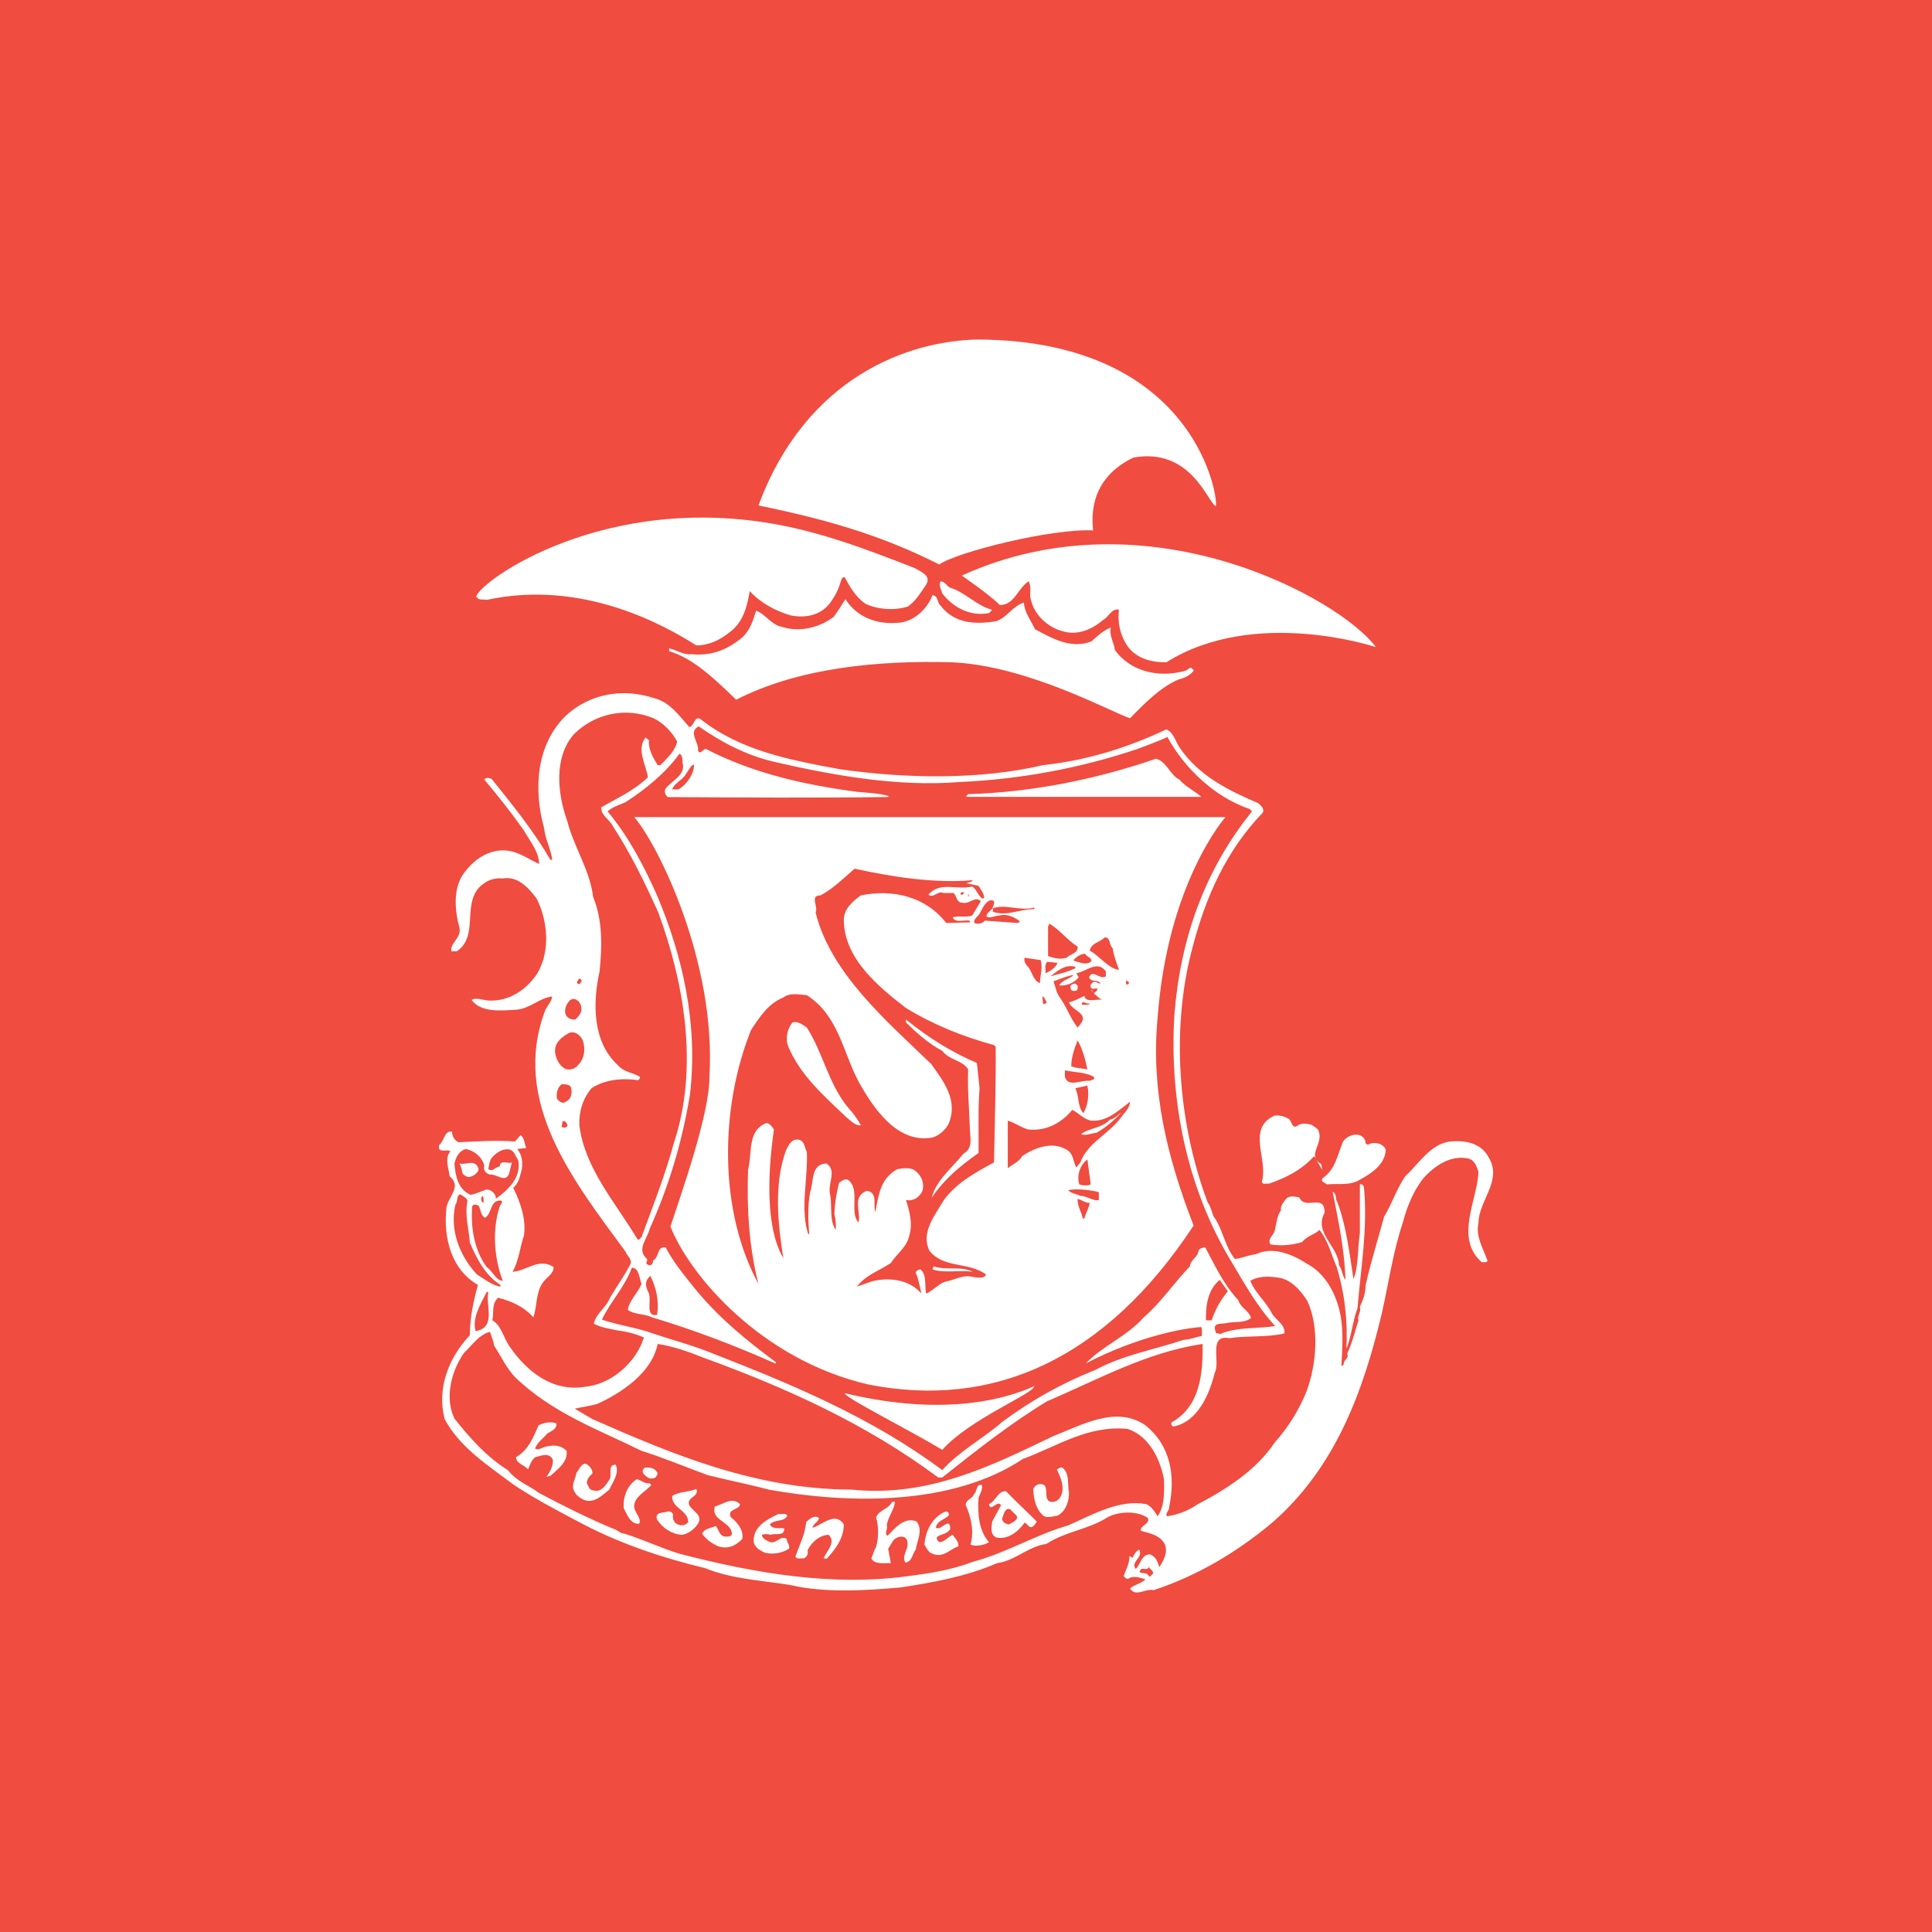 <?xml version="1.0" encoding="UTF-8" standalone="no"?> <svg xmlns="http://www.w3.org/2000/svg" xmlns:xlink="http://www.w3.org/1999/xlink" xmlns:serif="http://www.serif.com/" width="100%" height="100%" viewBox="0 0 1920 1920" version="1.1" xml:space="preserve" style="fill-rule:evenodd;clip-rule:evenodd;stroke-linejoin:round;stroke-miterlimit:2;"><rect id="Artboard1" x="0" y="0" width="1920" height="1920" style="fill:#f04c40;"></rect><g id="Artboard11" serif:id="Artboard1"><g><path d="M753.758,502.306c77.691,15.917 127.55,32.52 179.634,58.646c18.26,-12.57 111.517,-35.85 152.923,-33.842c-4.452,-40.754 17.691,-61.674 40.068,-72.403c57.306,-10.226 73.775,44.587 81.792,48.269c3.33,-3.013 -16.134,-164.086 -235.719,-165.576c-69.106,1.004 -171.066,36.687 -218.698,164.906Z" style="fill:#fff;fill-rule:nonzero;"></path><path d="M910.028,564.985c-48.754,-19.113 -97.508,-37.875 -150.596,-45.908c-170.899,-26.009 -288.808,63.666 -286.13,74.729l0.669,-0.67c1.322,4.034 6.678,2.009 9.674,3.03c96.554,-20.972 178.63,26.477 208.355,45.239c12.686,-0 24.033,-5.691 33.054,-13.072c13.691,-10.058 17.356,-25.473 20.034,-40.887c10.678,11.732 25.708,19.766 40.737,24.134c15.348,3.029 31.047,-0.351 40.051,-13.741c4.335,-6.042 7.682,-12.736 9.691,-20.117c0.669,-1.674 1.338,-4.686 4,-4.017c5.004,9.707 11.029,19.783 20.703,26.477c13.021,5.691 28.051,6.712 41.741,2.678c8.352,-5.69 12.686,-13.741 18.36,-21.774c5.339,-9.389 -5.004,-12.419 -10.343,-16.101Z" style="fill:#fff;fill-rule:nonzero;"></path><path d="M955.752,572.031c0,0 26.729,18.093 37.742,29.156c14.36,0.669 18.025,-16.754 28.72,-23.465c3.33,5.372 0.318,13.071 2.326,18.444c3.347,14.745 16.369,26.812 30.394,30.828c15.013,5.038 29.707,-1.004 41.055,-10.728c6.008,-3.029 8.686,-12.067 16.034,-10.393c-1.674,13.741 1.657,27.147 9.69,37.892c9.674,11.381 23.03,14.41 37.39,14.41c88.035,-55.332 208.237,-15.097 208.237,-15.097c-35.063,-47.783 -227.066,-155.031 -411.588,-71.047Z" style="fill:#fff;fill-rule:nonzero;"></path><path d="M934.731,577.722c-2.008,4.033 0.67,8.368 1.674,12.067c11.013,14.075 28.034,23.13 46.411,19.431c0.987,-0.987 2.661,-2.008 2.661,-3.347c-15.03,-4.017 -26.042,-17.088 -41.072,-21.791c-4,-1.657 -4.669,-6.026 -9.674,-6.36Z" style="fill:#fff;fill-rule:nonzero;"></path><path d="M926.714,591.479c-5.339,14.076 -19.364,27.147 -35.063,27.465c-20.017,1.691 -40.067,-5.356 -51.415,-23.448c-4,5.691 -7.347,12.067 -12.017,17.758c-14.025,10.393 -33.389,15.414 -51.08,9.724c-10.36,-1.674 -16.369,-12.737 -25.724,-16.084c-2.996,9.372 -5.657,19.096 -13.674,26.477c-14.36,12.051 -30.394,18.762 -50.428,16.754c-8.669,1.004 -15.682,-4.703 -22.36,-5.691l0,2.678c20.369,6.36 37.122,19.414 66.662,48.268c62.093,-31.849 141.007,-39.214 214.464,-37.205c75.666,3.33 159.6,50.277 176.956,55.633c14.695,-15.08 29.725,-30.495 48.085,-38.545c6.008,-1.356 11.682,-4.034 15.347,-9.038l-2.326,-2.36c-2.343,-0.669 -3.347,1.339 -5.004,2.36c-25.39,7.682 -54.763,2.327 -71.114,-20.134c-1.021,-7.699 -6.026,-14.728 -4.017,-22.444c-7.331,2.678 -13.691,8.703 -19.365,13.741c-20.686,8.034 -39.381,-3.347 -56.084,-12.067c-4.017,-8.703 -10.36,-16.419 -11.03,-26.478c-11.682,3.683 -16.016,14.411 -27.364,18.444c-19.716,3.348 -41.406,2.996 -55.432,-15.431c-3.682,-3.013 -2.008,-9.707 -8.017,-10.377Z" style="fill:#fff;fill-rule:nonzero;"></path><path d="M1298.65,1382.17c-7.682,19.097 -18.025,35.867 -32.051,51.633c-18.343,27.465 -48.402,46.578 -76.118,60.988c-9.339,6.377 -19.364,10.394 -30.394,12.067c-2.996,-1.673 2.009,-5.69 1.691,-8.703c6.678,-31.18 1.657,-62.026 -24.051,-82.127c-29.055,-19.448 -63.783,0.67 -91.499,11.398c-61.424,29.507 -123.517,60.67 -199.652,52.955c-95.499,-0.318 -176.956,-34.511 -257.761,-70.06l-17.691,-10.376c7.348,-1.674 15.013,-2.695 22.361,-4.703c24.385,-11.063 54.427,-31.164 60.101,-59.65c15.364,2.326 30.728,7.716 45.758,13.741c81.792,29.825 160.923,65.357 233.041,118.981l4.017,-0c33.373,-26.478 68.101,-53.959 104.169,-75.75c50.411,-21.44 98.495,-48.587 154.596,-56.972c0.318,28.486 -2.008,62.009 -31.063,78.093c-0.318,1.674 0,3.013 1.674,4.017c24.368,-4.351 36.051,-31.833 41.39,-53.289c6.008,-11.063 -7.013,-38.545 14.694,-34.528c16.369,-2.678 38.06,-0.67 54.428,-4.686c1.674,-8.051 -8,-13.088 -12.017,-19.448c-5.674,-11.733 -17.038,-20.787 -21.707,-32.838c7.347,-4.703 17.69,-4.703 26.377,-3.364c13.372,1.004 23.364,12.419 30.377,23.465c12.017,26.812 9.021,62.344 -0.67,89.156Zm-148.236,124.688c-2.327,-3.682 -6.026,-10.058 -11.348,-12.067c-26.712,-5.021 -53.089,10.394 -77.474,21.122c-32.72,9.389 -61.758,27.498 -94.813,36.201c-18.36,7.046 -38.059,10.728 -58.428,13.406c-79.8,12.084 -159.266,-2.343 -233.058,-21.439c-19.029,-5.708 -36.385,-14.427 -55.415,-20.118c-3.347,0 -5.69,-3.012 -8.686,-4.033c-26.042,-10.712 -50.746,-23.13 -75.466,-36.202c-10.678,-8.033 -21.69,-11.046 -31.046,-22.778c-20.369,-12.402 -38.729,-32.854 -53.089,-51.298c-10.008,-20.436 -2.996,-47.583 9.674,-65.357c8.703,-8.033 14.36,-17.757 25.724,-20.77c1.339,4.686 3.666,9.707 4,13.724c6.678,10.075 11.682,21.122 20.034,30.528c37.406,36.519 83.131,52.603 126.546,74.059c22.377,7.03 43.733,16.084 65.775,24.135c20.034,5.021 40.737,9.054 60.771,14.41c82.461,14.762 183.3,15.431 252.405,-30.494c33.725,-12.402 64.788,-33.859 104.169,-29.825c21.39,7.013 32.068,29.825 36.068,49.925c0.334,13.072 0.686,26.813 -6.343,36.871Zm-666.772,-222.882l1.674,0c-3.013,13.39 8.351,35.181 -12.687,38.879c-3.682,-13.071 5.004,-26.828 11.013,-38.879Zm-9.674,-17.439c-16.703,-17.775 -27.381,-43.901 -21.373,-69.391c2.678,-2.995 0.67,-8.703 4.67,-10.393c2.008,1.69 6.008,3.029 7.347,6.377c-3.012,14.41 1.339,28.167 2.343,41.908c6.678,15.415 15.013,32.168 30.377,41.892l0,1.674c-8.016,-1.004 -15.682,-7.381 -23.364,-12.067Zm-22.377,-110.278c1.674,-6.36 4.352,-12.402 11.364,-14.41c8.335,1.673 16.352,8.05 18.36,16.753c-1.673,4.351 2.327,8.05 5.674,8.72c6.678,-1.004 15.364,9.054 19.03,-1.339l2.661,-10.728c-2.996,1.673 -12.017,-3.348 -12.017,4.016c-4,0 -7.013,5.691 -11.347,2.695c0.669,-3.364 1.004,-9.055 4,-12.067c4.686,-5.038 11.012,-9.055 17.707,-7.381c4.67,2.008 5.339,7.029 8,10.393c3.347,17.44 -10.343,29.825 -22.36,38.545c0.669,-4.703 -4.017,-9.055 -9.021,-9.389c-5.339,1.69 -10.343,4.368 -16.017,5.355c-12.687,-5.69 -15.03,-19.096 -16.034,-31.163Zm26.377,34.511l1.674,-2.327c1.339,1.657 0.669,4.017 1.004,6.377c-2.678,0.67 -2.008,-2.695 -2.678,-4.05Zm4,19.448c7.348,-4.017 4.686,-18.093 16.034,-17.088c2.661,1.339 -1.004,4.016 -1.339,5.707c-7.682,23.13 -5.674,51.616 3.013,74.076c-7.348,-0.669 -9.356,-9.054 -16.034,-13.757c-12.352,-16.754 -16.017,-39.549 -14.36,-60.319c1.339,-2.678 4.686,-1.691 6.343,-0.67c2.343,4.017 2.008,9.708 6.343,12.051Zm722.204,101.893l-5.674,-0c-0.335,-14.411 1.657,-30.495 13.691,-40.219l8.016,11.415c-7.364,8.703 -12.686,18.427 -16.033,28.804Zm-560.26,-28.804c-2.008,-4.368 -3.013,-8.737 0,-12.754l2.343,-2.677c6.009,11.732 9.005,25.807 6.678,38.879c-13.038,2.008 -4.017,-15.749 -9.021,-23.448Zm-45.741,28.134c8.351,-17.758 23.029,-32.837 29.724,-51.616c7.331,0 7.331,10.728 9.674,16.084c-3.682,9.055 -12.017,16.101 -13.691,25.825c7.013,5.021 16.352,3.682 24.034,7.381c42.076,12.72 82.813,28.134 122.546,45.908l1.004,-1.004c-29.055,-21.456 -58.428,-45.256 -82.478,-75.415c-9.691,-12.067 -20.369,-25.155 -27.381,-38.879c-9.339,-1.339 -6.009,9.707 -12.687,13.071c0.335,2.678 -2.008,6.042 -5.004,4.033c-4.017,-1.69 1.339,-4.368 -1.674,-6.376c-9.673,-9.39 1.339,-19.783 3.348,-29.156c19.029,-42.243 32.385,-86.478 40.067,-133.407c8.335,-70.077 -7.347,-138.111 -32.72,-198.112c-13.038,-29.156 -27.716,-57.641 -49.088,-83.449c4.669,-4.369 11.682,-6.377 17.69,-9.055c19.364,-12.402 39.733,-28.82 53.758,-48.268c2.678,1.004 3.013,5.707 3.013,9.054c3.665,12.737 -12.017,18.093 -17.373,26.478c-0.987,2.678 1.004,6.929 3.013,7.598c74.127,0.335 142.228,0.954 218.028,-0.067c1.657,-1.004 1.657,0.184 0.67,-1.155c-9.691,-2.678 -20.369,-3.029 -31.063,-4.033c-53.089,-7.03 -104.169,-18.779 -149.911,-42.562c-2.996,-0.334 -5.673,6.36 -8.017,1.674c1.339,-8.385 -10.343,-18.427 0.67,-24.134c23.046,16.084 47.75,28.82 74.796,35.18c58.428,13.423 122.864,25.139 184.304,20.118c61.44,-2.678 121.19,-14.076 176.957,-32.838c-0,0 29.055,-10.728 29.707,-12.067c17.038,31.515 47.75,60.319 81.826,71.717l2.309,2.36c-47.063,58.31 -71.097,126.362 -77.105,201.777c-5.339,86.478 13.004,172.622 55.415,243.686c13.69,22.778 26.377,46.26 44.737,66.026c-16.703,2.678 -38.729,0.669 -55.08,8.05c-1.005,-1.674 -4.017,0.335 -4.017,-2.343c-4,-10.059 6.008,-7.381 11.012,-8.737c7.03,-1.657 17.708,0.352 24.068,-5.004c-2.025,-7.381 -10.36,-10.075 -12.703,-17.774c-14.695,-15.749 -23.03,-34.193 -32.721,-52.285c-2.661,-0 -5.02,0.669 -6.694,2.677c-0.318,7.03 -8,9.038 -8.653,16.084c-16.385,17.105 -28.051,35.197 -45.775,50.629c-17.356,19.431 -40.72,28.134 -57.758,45.908c52.151,-27.331 99.834,-35.532 114.88,-36.201c1.339,3.364 0.318,5.038 0.67,8.72c-6.36,1.339 -11.699,3.682 -18.377,4.017c-29.038,9.724 -60.419,15.096 -87.482,29.841c-32.369,12.737 -63.098,29.825 -92.136,51.281c-19.046,16.754 -42.076,28.486 -60.101,48.269c-70.127,-52.286 -148.588,-84.805 -227.384,-115.634c-19.699,-8.067 -40.068,-13.423 -60.102,-20.117c-16.686,-6.042 -34.059,-8.051 -50.745,-13.758Zm-22.377,-192.388c-0.67,-14.41 3.347,-27.147 12.034,-37.54c13.004,-8.703 31.046,-10.394 46.41,-8.034c0.988,-1.021 2.327,-2.008 1.657,-3.364c-7.012,-4.351 -15.682,-4.351 -21.707,-11.397c-25.373,-23.13 -25.373,-61.675 -18.36,-93.19c2.678,-25.808 3.012,-51.265 -6.344,-74.06c-3.33,-27.163 -19.029,-49.289 -25.707,-75.415c-9.691,-26.829 -13.691,-63.031 6.343,-86.161c21.038,-21.104 52.085,-27.464 79.466,-16.083c9.69,4.702 18.36,13.757 23.364,23.13c-1.991,9.054 -9.004,15.766 -16.017,22.778c-0.669,1.356 -2.343,0.352 -3.347,0.67c-4.67,-7.682 -9.339,-15.398 -8.67,-24.787l-3.347,-2.678c-9.339,11.732 0.335,26.795 2.343,39.549c-14.025,13.406 -30.712,20.77 -46.411,29.824c-0.669,7.716 8.352,12.067 11.348,18.444c18.042,27.482 32.05,56.654 45.406,86.127c25.708,70.06 40.403,154.195 15.365,229.292c-8.687,31.833 -20.704,62.327 -32.051,93.173c-1.339,1.004 -2.009,3.347 -4.017,2.343c-21.691,-36.536 -51.75,-69.39 -57.758,-112.621Zm-0.67,-146.144c2.344,-0.67 2.344,0.669 3.013,2.343c-1.339,0.335 -1.004,3.699 -4,2.36c-2.008,-1.674 0.653,-3.364 0.987,-4.703Zm2.344,27.163c1.673,5.691 -2.344,10.042 -5.674,13.055c-3.013,0.669 -8.017,-0.988 -9.691,-5.021c-1.339,-4.017 0,-8.703 2.678,-12.067c4,-6.712 11.682,-2.025 12.687,4.033Zm-16.034,61.993c-5.674,-3.347 -8.67,-9.389 -9.674,-15.415c-1.339,-9.054 5.004,-15.079 12.017,-19.096c6.008,-4.352 13.021,0.653 15.364,6.36c2.996,8.385 1.674,18.762 -5.004,24.804c-2.343,3.347 -8.017,5.372 -12.703,3.347Zm0.669,32.854c-3.33,2.678 -7.012,-1.004 -8.669,-3.013c-0.67,-6.025 0.652,-11.063 4.669,-14.41c4,0 10.009,0 9.674,5.356c1.004,5.372 -0.987,10.059 -5.674,12.067Zm-0.669,25.808l-3.331,-0.67l1.004,-5.69c2.327,-1.021 4.001,1.674 4.67,3.347c1.004,2.009 -1.674,2.009 -2.343,3.013Zm128.219,-361.01c0.335,9.055 -6.343,18.795 -14.36,24.151c-2.008,1.339 -5.004,0.335 -7.347,0.67c2.343,-6.712 10.36,-9.055 13.691,-15.415c2.677,-3.029 4.351,-8.385 8.016,-9.406Zm452.074,806.824c-1.322,-4.033 -5.991,-2.694 -9.004,-4.033c-0.686,-1.339 1.004,-2.343 1.674,-3.348c2.309,-0.669 6.661,1.674 7.33,-2.36c0,2.36 5.021,3.699 4.017,7.381c-1.674,0.67 -2.008,3.03 -4.017,2.36Zm337.897,-415.973c-8.017,-15.749 -25.373,-17.439 -39.064,-16.1c-19.029,2.678 -30.042,21.456 -44.067,34.527c-8.703,12.737 -13.021,27.164 -21.038,40.219c-6.009,22.795 -13.356,45.255 -18.36,68.386c-0,7.715 -2.678,14.41 -5.674,21.121c1.657,5.356 -3.013,9.055 -1.339,13.39c-3.347,10.41 -6.343,22.812 -11.348,33.205c2.31,4.686 -3.682,6.025 -3.33,10.377c-0.686,0.669 -1.021,2.008 -2.36,1.673c1.004,-15.079 2.008,-33.841 -0.653,-49.272c-3.682,-20.436 -14.377,-42.227 -33.741,-52.286c-14.343,-9.372 -34.059,-17.422 -50.394,-9.372c-7.364,0.669 -13.707,4.017 -21.038,4.686c-10.343,-12.736 -11.699,-29.507 -21.373,-42.578c-1.673,-4.686 -2.678,-9.389 -5.69,-13.724c-29.038,-77.106 -37.39,-172.957 -14.343,-255.77c12.686,-47.917 32.72,-93.524 68.771,-131.048c2.694,-4.033 -1.339,-7.046 -4.017,-9.724c-28.704,-12.401 -58.746,-26.477 -78.445,-55.632c-4.017,-6.042 -6.025,-15.08 -13.021,-17.775c-38.411,18.093 -78.462,30.829 -122.546,35.516c-62.762,14.761 -136.889,13.422 -201.995,4.05c-49.072,-9.055 -99.164,-18.444 -138.562,-49.959c-6.344,-3.013 -6.009,7.381 -11.013,8.05c-10.678,-12.067 -19.716,-25.138 -35.398,-28.837c-30.712,-10.042 -63.767,-4.352 -87.483,17.774c-29.373,28.821 -32.05,73.073 -21.356,111.617c1.005,11.063 6.996,21.105 8.017,31.499l-1.69,-0c-16.352,-28.152 -37.39,-54.294 -58.428,-80.437c-1.992,-1.004 -6.008,-2.008 -7.331,0.67c13.691,16.1 27.365,33.523 39.399,50.611c6.008,10.729 15.012,21.122 15.012,33.189c-13.021,-6.042 -24.703,-15.766 -41.724,-13.088c-13.356,2.36 -23.716,10.075 -32.737,21.791c-11.347,15.431 -9.339,37.222 -4.67,54.645c2.344,10.042 -9.673,15.08 -8,23.465l5.339,0c23.699,-15.749 2.661,-51.616 27.381,-67.716c5.339,-4.017 12.352,-5.356 18.361,-4.687c15.012,-2.678 25.707,9.39 33.724,20.118c11.013,22.126 13.674,51.95 0.669,74.076c-11.029,16.754 -28.05,27.482 -46.41,27.147c-6.678,0.335 -13.356,-3.699 -19.047,-0.669c9.356,12.736 29.055,10.728 44.754,9.724c13.356,-1.021 23.365,-12.084 35.398,-13.072c-0.686,5.021 -4.351,8.703 -6.694,13.072c-35.047,91.499 28.385,170.596 79.465,240.321c1.674,4.352 7.348,8.051 4.686,13.088c-5.673,11.047 -13.355,21.775 -20.033,32.838c-3.348,9.389 -14.026,15.749 -16.034,25.808c6.678,3.682 14.36,4.703 21.707,6.36c10.009,1.338 19.365,3.364 28.034,7.38c-7.665,24.804 -32.385,46.595 -58.411,48.938c-32.067,5.356 -57.44,-14.745 -74.461,-39.214c-6.695,-8.719 -8.352,-21.456 -17.707,-26.828c1.673,-8.369 -0.988,-16.084 5.69,-22.444c13.004,3.347 25.038,8.385 35.047,19.448c3.682,-10.059 2.343,-24.151 9.021,-33.875c3.665,-5.691 11.682,-9.708 11.012,-16.084c-14.36,-9.724 -27.716,4.368 -40.72,4.703c6.327,-11.063 7.331,-24.134 11.348,-36.218c2.326,-16.068 -3.683,-33.172 -10.695,-47.248c5.339,-4.368 6.343,-10.393 8.017,-16.101c2.008,-8.033 1.004,-16.418 -4,-22.443l9.004,-1.005c-1.992,-4.016 -1.674,-10.058 -5.674,-12.736l-5.673,6.36c-18.695,-1.674 -37.725,-0 -56.085,0.669c-4.017,-2.008 -6.36,-6.025 -6.36,-10.393c-7.665,-1.657 -7.665,9.054 -12.686,13.071c-2.645,9.055 8.351,3.699 11.029,6.377c-6.008,6.711 -1.674,17.105 -0.669,24.803c12.686,11.063 -2.343,20.436 -3.348,32.185c-2.996,29.155 5.021,60.67 31.382,75.75c-4.335,15.749 -8.001,32.185 -8.001,49.942c-21.038,22.461 -33.038,52.62 -25.038,83.449c15.013,28.168 43.064,45.942 67.449,64.369c20.687,14.076 42.729,25.474 64.771,37.206c39.733,21.44 82.461,35.85 126.864,46.595c26.042,10.728 56.101,12.067 84.821,16.753c34.377,8.034 75.114,5.356 108.839,2.36c33.389,-5.038 66.109,-11.063 96.152,-24.151c18.042,-2.343 31.063,-16.753 49.072,-19.096c18.695,-12.419 42.076,-14.427 60.77,-26.478c11.013,-6.042 29.725,-6.711 40.085,0.67c2.326,6.694 -7.682,6.694 -7.013,12.72c8,2.359 19.364,4.033 24.034,13.757c3.013,8.385 -1.657,16.084 -5.69,22.444c-1.339,-5.021 -3.331,-10.394 -9.005,-12.72c-8.669,-0.351 -9.339,9.707 -14.36,14.41c-5.674,-7.046 8,-11.414 3.331,-19.113c-2.327,1.004 -5.323,4.703 -6.343,8.05l-3.331,-1.69c0.351,7.716 -3.665,13.423 -5.674,20.134c1.339,0.988 2.661,2.996 5.021,2.327c3.984,-3.348 11.666,-0.988 16.687,0.669c-4,4.017 -10.695,5.038 -15.365,9.055c5.674,9.037 15.03,-0.318 23.382,1.69c42.728,-14.092 81.792,-36.871 117.859,-67.047c63.097,-54.963 90.478,-130.73 108.838,-207.484c7.013,-30.829 11.03,-61.006 21.038,-90.83c4.017,-15.415 10.026,-30.511 20.034,-43.582c12.017,-13.39 27.381,-23.465 44.737,-20.101c6.678,1.673 8.335,7.699 10.36,13.054c-1.004,28.52 -24.05,66.043 3.348,90.177c1.991,-0.669 4.669,1.005 5.657,-1.673c-4.335,-12.067 -12.001,-24.134 -9.005,-37.206c0,-22.126 24.034,-42.243 10.344,-65.022Z" style="fill:#fff;fill-rule:nonzero;"></path><path d="M1172.12,774.813c-9.356,-4.687 -13.021,-18.444 -23.381,-20.771c-58.763,20.101 -121.207,33.173 -186.631,35.181c-0.669,1.021 -2.008,1.339 -1.673,2.678l233.392,-0c-6.678,-6.025 -15.699,-10.042 -21.707,-17.088Z" style="fill:#fff;fill-rule:nonzero;"></path><path d="M958.096,886.764c0.334,1.004 -0.988,1.674 -1.674,2.343l-1.657,0c-1.004,-2.343 1.657,-2.678 3.331,-2.343Zm4.669,4.034l-0.653,-0l0,-2.36c0.988,0.335 0.653,1.339 0.653,2.36Zm-62.428,301.661c7.013,1.691 12.687,-2.36 16.017,-8.05c3.013,-8.703 -0.987,-17.088 -8,-21.775c-4.669,-2.677 -11.682,-1.69 -16.703,-0.669c-17.021,9.373 -18.695,26.477 -21.707,42.561c-2.661,-6.042 3.012,-19.782 -8.67,-21.121c-14.695,6.025 -5.674,20.117 -8.017,31.515c-9.674,-10.059 2.343,-33.189 -10.678,-42.562c-3.665,-1.02 -6.008,1.339 -8.686,3.013c-2.661,10.042 -4.335,20.787 -4.67,31.498c1.323,4.703 1.674,10.729 1.323,15.415c-6.327,-9.373 -3.666,-22.779 -5.323,-33.842c-3.682,-11.732 7.331,-25.138 -4.016,-32.184c-15.699,0.669 -12.352,18.109 -16.034,28.151c-2.661,14.075 -1.992,28.837 -0.988,42.578c-2.008,-1.356 -2.008,-5.373 -3.012,-8.05c-4.67,-24.787 1.673,-47.917 0.669,-74.077c-2.326,-4.017 -1.673,-10.042 -7.347,-12.067c-7.348,-2.008 -11.013,5.372 -13.356,10.393c-12.352,33.524 -8.017,74.077 -2.661,107.266c-4.352,-8.051 -22.16,-37.557 -9.356,-128.052c-1.674,-2.344 -4.017,-6.026 -7.347,-6.36c-19.365,7.046 -14.026,30.159 -18.36,46.594c-1.339,38.88 1.004,77.09 10.343,113.274c-39.733,-72.721 -38.394,-175.283 -7.331,-252.389c8.67,-13.071 17.356,-26.477 32.051,-32.184c6.008,-5.004 16.017,-2.996 23.364,-2.327c31.716,20.436 35.716,56.654 51.415,85.809c14.695,26.796 38.729,62.01 73.457,55.633c6.678,-2.009 13.022,-7.716 16.034,-13.741c9.674,-23.13 -5.021,-42.243 -17.373,-59.331c-44.737,-43.231 -99.834,-90.161 -114.846,-150.513c2.995,-6.025 -6.344,-17.088 5.004,-17.088c12.017,-6.36 22.695,-16.754 33.724,-26.478c37.39,8.051 78.462,14.762 117.525,11.415c-1.004,2.008 -4.017,2.008 -6.343,2.996c4,1.021 8.017,1.69 12.017,2.677c2.343,3.699 5.339,7.381 5.673,12.084c-0.669,-0.334 -1.339,0.335 -1.673,0.67c-5.005,-3.364 -5.674,-9.389 -10.344,-12.084c-15.682,3.699 -32.05,-5.356 -43.398,8.05c5.005,4.034 9.339,-4.351 14.678,-1.673l10.36,-0c3.013,3.364 3.013,9.724 8.67,9.724c7.347,1.673 12.034,-7.047 18.377,-1.674l-8.687,14.41c-6.008,2.009 -13.355,0 -19.364,1.674c2.343,6.042 11.348,2.343 17.021,3.364c-0.334,0.669 0.335,0.987 0.67,1.657l-24.034,0.686c-20.703,-26.477 -53.089,-33.858 -84.805,-27.498c-8.351,6.042 -16.686,13.071 -17.038,24.134c0,37.875 33.39,66.043 61.775,87.834c27.382,16.737 56.771,28.486 87.483,36.871l1.674,1.657c0.334,37.892 -1.005,76.771 -1.674,114.981c-18.042,9.707 -36.737,19.782 -49.758,37.205c-8.67,15.08 -23.365,32.185 -14.36,50.612c14.36,17.774 39.063,10.728 56.101,23.465c-1.004,4.351 -8.352,3.347 -13.691,2.343c-9.339,-2.343 -17.69,3.364 -26.376,4.703c-7.348,2.326 -12.352,9.054 -19.365,12.05c-1.673,-7.029 1.004,-18.762 -5.674,-24.117c-2.008,0.334 -4.334,0.987 -4.669,3.347c2.996,6.695 4,13.741 5.674,20.77c-11.683,-14.075 -32.386,-16.753 -49.758,-12.05l-14.36,5.021c9.021,-11.733 22.376,-15.749 33.724,-23.465c6.343,-9.724 16.034,-15.749 18.377,-27.498c3.665,-11.716 -0,-24.453 -3.348,-35.181Zm87.483,-296.975c0.669,3.013 -1.004,5.038 -1.674,7.364c12.687,-5.004 27.381,3.029 41.741,-0.987l0,1.657c-14.36,-0.319 -27.381,7.715 -41.741,2.359c1.004,-0.351 0.67,-1.339 0.67,-2.359l-0.67,-0.67c-2.008,2.678 -6.008,4.368 -5.673,8.05c2.995,2.026 8.016,-0.669 12.016,-1.004c8.352,-2.008 14.695,1.004 21.038,5.707l-1.673,1.674l-33.055,-2.343c-2.343,2.678 -6.678,4.017 -10.343,2.343c-1.674,-4.033 4.334,-6.711 5.673,-10.41c2.327,-4.686 7.348,-15.063 13.691,-11.381Zm45.724,81.457c-6.343,-2.025 -7.682,-10.393 -11.33,-15.431c-2.678,-2.678 -5.021,-6.377 -4.017,-9.724l16.034,2.36c2.326,7.716 -0.687,15.08 -0.687,22.795Zm6.344,18.427c1.021,2.009 -1.323,1.674 -2.31,2.343l-1.021,0l-0.653,-7.364c1.992,0 2.661,3.348 3.984,5.021Zm0.686,-39.548l10.343,1.004c-1.339,4.368 -6.996,8.385 -12,10.393c0.653,-5.037 -1.339,-7.381 1.657,-11.397Zm0.987,-35.198l1.339,-2.677c10.695,6.376 17.708,16.418 28.051,22.795c0.669,6.695 -7.348,7.364 -11.013,11.046c-6.343,2.008 -13.021,0.352 -18.377,-1.657l0,-29.507Zm43.08,34.511c-4.669,4.703 -11.682,1.021 -16.703,0l-0.987,-0.987c2.661,-3.364 6.996,-6.042 11.347,-6.377c1.674,3.348 6.343,3.348 6.343,7.364Zm13.005,-23.448c6.36,-0.669 4.033,7.364 8.033,10.394c1.005,7.699 4.001,14.745 6.344,21.791c-10.678,-1.339 -19.047,-13.741 -29.038,-19.113c1.339,-7.716 9.991,-8.034 14.661,-13.072Zm21.389,42.562c1.005,1.004 3.682,1.004 2.678,3.364c-0.686,1.004 -1.673,0.669 -2.678,0.669l0,-4.033Zm-50.41,-12.067c-7.683,4.016 -16.704,5.707 -24.704,8.05c6.996,-5.373 15.013,-12.402 24.704,-9.389l-0,1.339Zm6.343,36.201c0.334,-5.356 5.004,0.351 8.017,-1.339l-0,0.669c-2.026,1.339 -5.356,0.67 -8.017,0.67Zm5.673,64.369c-4.351,-1.021 -11.029,-1.021 -16.033,-3.029c-0,-8.703 3.012,-17.758 6.343,-25.808c4.669,8.385 7.682,18.762 9.69,28.837Zm-4,43.566c-6.025,-6.712 -4.033,-17.089 -8.016,-24.804c3.983,-1.021 8.016,-1.674 12.016,-2.678c2.009,9.724 0.318,20.101 -4,27.482Zm-18.377,-36.202l0,-6.376c9.674,2.025 20.369,1.69 28.721,6.376c1.657,3.682 -2.344,2.695 -4,4.034c-8.017,-1.339 -21.39,7.029 -24.721,-4.034Zm11.348,-102.897c9.339,-1.339 21.373,-13.741 29.39,-1.69l-0,4.703c-6.026,4.017 -13.022,-7.699 -16.704,1.004c2.343,5.707 9.708,1.674 11.365,6.377c-2.678,-0.352 -4.352,-2.36 -7.348,-1.674c-1.339,1.322 -3.33,2.678 -2.343,5.021c1.004,3.013 4,1.004 6.343,1.339c1.004,2.008 -1.673,3.013 -3.33,5.021c2.995,2.008 5.673,5.707 9.004,6.377c-6.343,-1.339 -17.038,3.347 -18.36,-4.017c-5.021,2.326 -10.009,5.356 -15.364,6.36c2.661,8.385 20.385,10.728 11.364,21.774l-2.678,3.381c-7.348,-9.055 -11.013,-21.122 -18.36,-30.846c-3.013,-4.368 -3.682,-10.058 -5.674,-15.096c6.678,-2.343 13.021,-5.356 20.034,-6.36c-4.335,4.351 -11.364,5.021 -14.36,10.393c7.012,0.67 15.029,-2.343 19.364,-8.05l-2.343,-4.017Zm44.068,143.802c-12.67,16.753 -32.721,24.469 -40.051,44.235l-4.017,5.021c-3.347,-6.026 -2.661,-14.076 -9.674,-17.758c-14.36,-8.72 -32.051,-1.674 -44.067,6.377c-3.348,6.025 -9.691,8.033 -14.36,12.05l-0,-47.248c7.012,2.009 13.021,6.695 20.033,8.704c18.026,2.008 33.39,-6.36 44.068,-19.448c6.343,3.029 11.682,9.724 19.029,10.744c16.017,1.005 26.712,-10.075 38.394,-18.778c-0.318,6.695 -5.991,11.063 -9.355,16.101Zm-33.039,41.222l3.331,24.804c-2.343,1.339 -8,1.339 -11.364,-0c-2.996,-9.724 1.339,-19.783 8.033,-24.804Zm11.365,40.218c-5.373,1.691 -12.704,-4.368 -18.377,-4.017c-4.017,-2.008 -10.026,-2.677 -12.034,-5.707c8.703,-1.673 20.034,-0.335 29.39,1.674l1.021,0.669l-0,7.381Zm-14.377,18.427l-1.657,0c-1.004,-6.694 -5.674,-12.72 -5.021,-19.448c4.017,1.021 7.682,4.051 12.034,4.051c-1.021,5.69 -4.034,10.041 -5.356,15.397Zm108.571,7.046c-26.695,-68.737 -42.562,-134.931 -35.783,-206.48c9.908,-134.596 67.448,-199.434 67.448,-199.434l-587.64,0c22.376,25.139 81.859,142.781 74.779,258.096c0.402,36.352 -27.984,115.952 -38.712,148.823c19.08,48.419 90.026,132.202 196.321,156.872c124.102,24.771 235.937,-24.67 323.587,-157.877Z" style="fill:#fff;fill-rule:nonzero;"></path><path d="M1070.3,983.971c1.657,-2.678 0.653,-7.03 -3.347,-6.36c-1.339,0.669 -4.017,1.339 -2.996,4.016c-0.352,3.365 3.983,4.017 6.343,2.344Z" style="fill:#fff;fill-rule:nonzero;"></path><path d="M1084.64,983.971l-0.669,-0l3.013,2.36l-2.344,-2.36Z" style="fill:#fff;fill-rule:nonzero;"></path><path d="M972.456,1145.86c0.334,-22.778 -0.67,-42.561 1.004,-64.352c-1.004,-8.385 -1.674,-17.774 -2.678,-25.139c-25.038,-10.711 -48.402,-25.138 -70.445,-43.247l0,3.029c11.013,10.712 23.03,21.44 36.068,28.151c7.347,9.724 20.017,9.038 25.707,18.444c-0.669,20.77 0.988,37.206 1.657,57.306c0,9.724 4.017,20.787 -6.326,26.478c-11.03,13.741 -27.716,27.163 -31.398,43.565c12.686,-18.761 28.72,-31.833 46.411,-44.235Z" style="fill:#fff;fill-rule:nonzero;"></path><path d="M801.842,1021.19c-4.335,-2.711 -8.351,-6.728 -14.36,-5.038c-5.004,6.025 -7.347,16.084 -4,24.118c11.682,28.168 35.716,49.272 58.428,70.746c4.335,3.347 8.017,7.698 13.69,7.364c-3.347,-6.025 -7.347,-11.733 -12.017,-16.77c-20.368,-24.118 -25.372,-54.964 -41.741,-80.42Z" style="fill:#fff;fill-rule:nonzero;"></path><path d="M1089.65,1125.76c9.021,-5.038 18.042,-12.737 24.72,-20.118c-3.666,2.343 -6.678,6.36 -11.348,7.03c-8.033,8.719 -20.368,8.05 -28.737,14.427c5.021,2.008 10.36,-1.021 15.365,-1.339Z" style="fill:#fff;fill-rule:nonzero;"></path><path d="M1260.93,1176.38c16.368,-5.707 32.05,-13.071 45.088,-27.481l8,13.74l-0.987,-5.707c-14.695,-8.72 2.008,-19.782 -2.343,-32.184c-0.67,-3.682 -4.67,-4.687 -7.348,-7.03c-4.016,-1.004 -10.008,-2.008 -13.355,0.67c-6.009,4.351 -6.009,-3.682 -9.005,-6.377c-4.033,-2.326 -8.703,-4.017 -14.36,-3.347c-28.385,13.071 -5.69,43.917 -12.703,66.026c1.322,3.029 4.686,1.021 7.013,1.69Z" style="fill:#fff;fill-rule:nonzero;"></path><path d="M1377.13,1143.19c0,-2.677 -3.347,-5.021 -5.673,-6.359c-3.331,-1.021 -9.021,-1.691 -12.034,0.987c-0.653,-0.987 -3.331,-0.987 -2.326,-3.347c-3.348,-10.729 -17.708,-7.364 -22.377,-0c-5.339,12.402 -7.348,27.498 -20.034,36.201c-3.347,3.699 2.343,4.703 4.017,6.377c9.673,-1.021 20.351,1.004 29.707,-3.03c12.034,-6.376 27.716,-15.414 28.72,-30.829Z" style="fill:#fff;fill-rule:nonzero;"></path><path d="M468.615,1168.99c3.013,-0.669 7.013,-4.703 7.013,-7.029c-2.996,-11.063 -12.67,-3.699 -19.03,-5.707c1.674,2.678 2.344,6.376 3.013,9.724c1.657,2.343 5.674,5.038 9.004,3.012Z" style="fill:#fff;fill-rule:nonzero;"></path><path d="M1349.08,1300.06c3.347,-40.553 10.343,-79.784 6.343,-120.671c-0.352,-1.339 -2.009,-3.013 -4,-2.343l-0,48.268c-2.343,15.08 -1.021,32.185 -6.343,45.909c-4.034,-25.808 -7.013,-52.603 -16.017,-76.403c-2.36,-3.381 -0.352,-8.736 -4.687,-10.41c5.657,28.502 12.017,58.997 12.687,87.482c-3.331,-4.351 -3.013,-10.042 -6.343,-14.393c-0.687,-19.113 -25.373,-32.185 -14.36,-52.302c0.334,-19.783 -19.365,-2.009 -25.039,-15.097c-3.682,-0.987 -9.355,-2.008 -12.703,0.67c-2.661,3.699 -6.343,7.046 -5.657,12.084c-4.351,6.025 -4.351,13.74 -6.343,20.77c-1.339,4.368 -7.347,7.715 -4.017,13.071c10.36,1.691 21.708,0.686 31.382,-2.326c5.021,-6.377 12.033,-7.046 17.356,-12.084c8.703,11.063 11.698,24.469 17.037,36.871c8.017,26.159 11.013,52.955 9.691,81.122c5.021,-11.732 5.992,-27.147 11.013,-40.218Z" style="fill:#fff;fill-rule:nonzero;"></path><path d="M966.782,1263.86c-12.352,-6.042 -26.042,-1.004 -39.063,-5.373l-1.005,3.03c11.683,4.016 27.047,0.334 40.068,2.343Z" style="fill:#fff;fill-rule:nonzero;"></path><path d="M839.567,1384.53c-1.005,4.017 61.992,35.348 96.838,56.302c27.766,-31.03 90.796,-55.632 91.482,-63.348c-24.72,11.398 -87.097,31.482 -188.32,7.046Z" style="fill:#fff;fill-rule:nonzero;"></path><path d="M542.073,1437.82c-3.331,0.669 -7.331,4.016 -10.344,1.673c2.343,-6.36 8,-9.707 12.017,-14.745c3.331,-2.36 10.343,-4.368 9.021,-10.393c-6.025,-1.674 -13.038,-0.67 -17.69,2.343c-5.021,11.749 -10.026,24.469 -22.377,31.498c0.669,6.728 8.351,7.398 12.017,12.084c2.008,-4.368 3.012,-8.72 7.012,-12.084c5.674,-1.339 13.691,-5.355 17.691,2.36c0.335,6.695 -2.678,12.067 -6.343,17.088l4,-1.004c7.347,-6.711 17.372,-13.741 16.034,-24.804c-6.009,-6.025 -13.356,-6.025 -21.038,-4.016Z" style="fill:#fff;fill-rule:nonzero;"></path><path d="M605.521,1470.66c-3.347,5.038 -8.351,13.071 -16.034,10.393c-4,0 -4.669,-4.351 -6.343,-7.029c0,-4.034 2.678,-7.046 5.674,-9.724c0,-4.368 -2.996,-7.716 -6.678,-9.724c-5.004,-0 -6.343,6.025 -9.339,9.054c-0.669,6.36 -6.008,12.737 -1.674,19.114c2.009,4.017 6.009,6.36 9.691,8.033c10.008,3.348 17.356,-4.686 24.703,-10.393c3.331,-7.699 10.343,-16.084 6.343,-24.787c-8.686,-0 -3.012,10.377 -6.343,15.063Z" style="fill:#fff;fill-rule:nonzero;"></path><path d="M640.902,1458.59c-2.326,1.339 -2.661,4.033 -1.656,5.707c2.326,2.343 5.673,6.36 10.343,4.686c2.343,-0.335 3.347,-2.678 4,-4.686c-2.327,-5.356 -7.331,-6.377 -12.687,-5.707Z" style="fill:#fff;fill-rule:nonzero;"></path><path d="M1050.25,1460.28c3.665,7.699 8.335,17.423 4.016,26.478c-2.008,4.686 -7.347,7.364 -12.016,5.021c-4.67,-4.703 -0.352,-11.716 -4.67,-16.084c-4.034,-2.009 -9.021,-0.335 -10.695,4.016c0,8.385 2.343,20.787 10.695,27.147c4.67,1.691 9.004,0 13.339,-0.669c8.686,-4.352 11.699,-15.08 11.364,-23.448c-1.673,-8.051 0.988,-18.109 -6.36,-24.151c-2.326,-0.67 -4,1.021 -5.673,1.69Z" style="fill:#fff;fill-rule:nonzero;"></path><path d="M632.886,1469.99c-9.674,6.042 -14.009,18.109 -13.005,28.838c3.331,6.025 6.343,16.1 15.348,15.414c2.678,-5.372 -4.67,-10.728 -5.004,-17.088c-0,-10.075 11.682,-14.762 17.021,-21.456l-1.657,-1.674c-5.021,0.669 -8.352,-3.029 -12.703,-4.034Z" style="fill:#fff;fill-rule:nonzero;"></path><path d="M972.456,1488.43c1.673,-4.033 4.334,-8.72 3.347,-12.736c-6.36,-1.005 -4.352,6.694 -8.017,9.372c-1.339,4.703 -8.351,5.038 -8.017,10.745c5.005,11.398 8.687,25.808 4.67,39.214c5.339,2.343 14.025,0.335 18.377,-2.36c-10.026,-11.715 -11.365,-27.481 -10.36,-44.235Z" style="fill:#fff;fill-rule:nonzero;"></path><path d="M684.987,1495.81c-3.347,-8.067 10.343,-8.067 7.013,-16.101c-7.683,3.348 -17.038,2.36 -24.051,7.047c-0.335,12.401 15.699,13.74 16.034,25.807c-2.343,3.348 -7.013,4.017 -10.344,2.36c-4.016,-1.355 -5.69,-6.376 -4.686,-9.74c-0.669,-2.009 -2.996,-3.682 -5.674,-3.013c-4.334,1.674 -12.686,0 -10.343,8.034c6.009,8.736 14.678,14.427 24.703,15.096c6.344,-1.004 12.352,-5.372 16.017,-11.063c5.356,-8.72 -5.673,-12.402 -8.669,-18.427Z" style="fill:#fff;fill-rule:nonzero;"></path><path d="M1002.83,1514.92c-3.331,-0.351 -6.327,-1.69 -7.013,-5.707c1.674,-3.347 2.343,-11.063 8.017,-9.389l6.343,6.36c2.678,4.017 -4,6.694 -7.347,8.736Zm-2.996,-32.854c-8.017,-1.021 -10.009,9.724 -17.021,12.72c1.657,8.72 8,-4.686 12.017,1.021l-8.687,16.084c-1.004,5.356 -2.343,13.406 4.017,16.084c11.348,2.343 21.691,-5.691 28.034,-14.745c2.996,0.669 4.017,6.025 8.017,4.017c1.673,-1.657 3.682,-3.348 4,-5.356l-20.703,-20.101l-9.674,-9.724Z" style="fill:#fff;fill-rule:nonzero;"></path><path d="M726.377,1507.88c-4.335,-8.72 8.686,-7.046 9.021,-13.088c-8.017,-7.715 -17.022,0.352 -25.038,2.36c-4.017,14.394 16.686,14.745 17.021,27.482c-1.339,3.012 -4.67,2.343 -7.348,2.343c-5.339,-1.004 -5.673,-7.046 -8.669,-10.394c-5.021,2.009 -11.03,2.36 -13.691,7.381c4,6.025 10.009,10.042 16.034,12.737c9.674,3.012 17.356,-0.335 24.034,-7.381c1.339,-8.05 -4.017,-15.749 -11.364,-21.44Z" style="fill:#fff;fill-rule:nonzero;"></path><path d="M881.977,1526.31c-3.665,-3.012 0.67,-6.376 -0.669,-10.393c1.004,-8.703 7.682,-15.749 8.017,-23.448l-2.678,-0c-3.665,7.364 -13.021,8.033 -16.017,15.414c2.661,8.703 2.661,20.77 -0,29.49c-2.343,3.682 -3.013,7.699 -4.686,11.398c3.012,6.36 13.355,4.351 19.364,4.686l-2.661,-14.41c2.996,-3.682 4,-9.055 9.004,-11.063c3.013,-1.339 7.682,-1.674 9.691,2.343c3.012,9.055 -6.009,15.097 -1.674,22.461c6.678,-0.335 7.013,-8.703 10.36,-12.737c1.339,-9.054 7.682,-19.766 0.669,-28.151c-12.368,-4.686 -21.372,7.046 -28.72,14.41Z" style="fill:#fff;fill-rule:nonzero;"></path><path d="M933.392,1532.66c-9.021,-8.703 8.687,-5.69 11.013,-13.724c-0.653,-12.084 -9.339,2.678 -14.36,-0.669c1.004,-7.046 8.686,-8.067 12.703,-12.084c0.67,-3.013 -0.669,-4.017 -3.012,-4.017c-13.356,5.356 -20.034,19.448 -21.038,32.854c2.008,3.347 4.016,8.034 8.016,9.055c10.678,4.686 17.356,-4.703 25.708,-7.381c0.335,-4.703 -2.996,-7.716 -5.674,-11.398c-4,1.674 -8.017,7.046 -13.356,7.364Z" style="fill:#fff;fill-rule:nonzero;"></path><path d="M764.118,1532c-2.678,-1.339 -6.678,-3.013 -7.013,-6.695c3.331,-1.004 5.339,-1.004 8.67,0c4.686,-2.008 13.69,2.008 13.69,-6.36c-5.004,-1.021 -11.682,1.339 -14.36,-4.017c4.686,-5.389 14.36,-2.042 17.373,-8.736c-2.009,-3.013 -5.674,-1.004 -8.686,-1.674c-11.348,5.373 -26.043,12.737 -24.704,28.151c1.004,5.373 6.678,8.385 11.03,10.394c8.335,2.008 17.356,0.351 24.034,-4.017c1.004,-4.017 -2.344,-6.025 -2.344,-9.724c-6.343,-4.352 -10.678,6.377 -17.69,2.678Z" style="fill:#fff;fill-rule:nonzero;"></path><path d="M807.516,1518.27c0.335,-4.034 6.008,-5.708 6.343,-9.724c-4.335,-3.364 -9.356,0.987 -12.686,4.016c-1.004,12.402 -7.013,23.131 -10.678,34.511c1.673,3.03 5.673,1.021 8,1.691c3.347,-1.339 5.021,-4.368 4.017,-8.034c3.665,-7.715 12.017,-15.431 21.038,-15.431c7.682,7.716 -2.343,16.101 -5.021,23.465c1.004,-0 2.008,-0.352 2.678,0.669c8.686,-9.389 17.355,-20.452 17.355,-34.511c-8.669,-13.422 -22.025,0.988 -31.046,3.348Z" style="fill:#fff;fill-rule:nonzero;"></path></g></g></svg> 